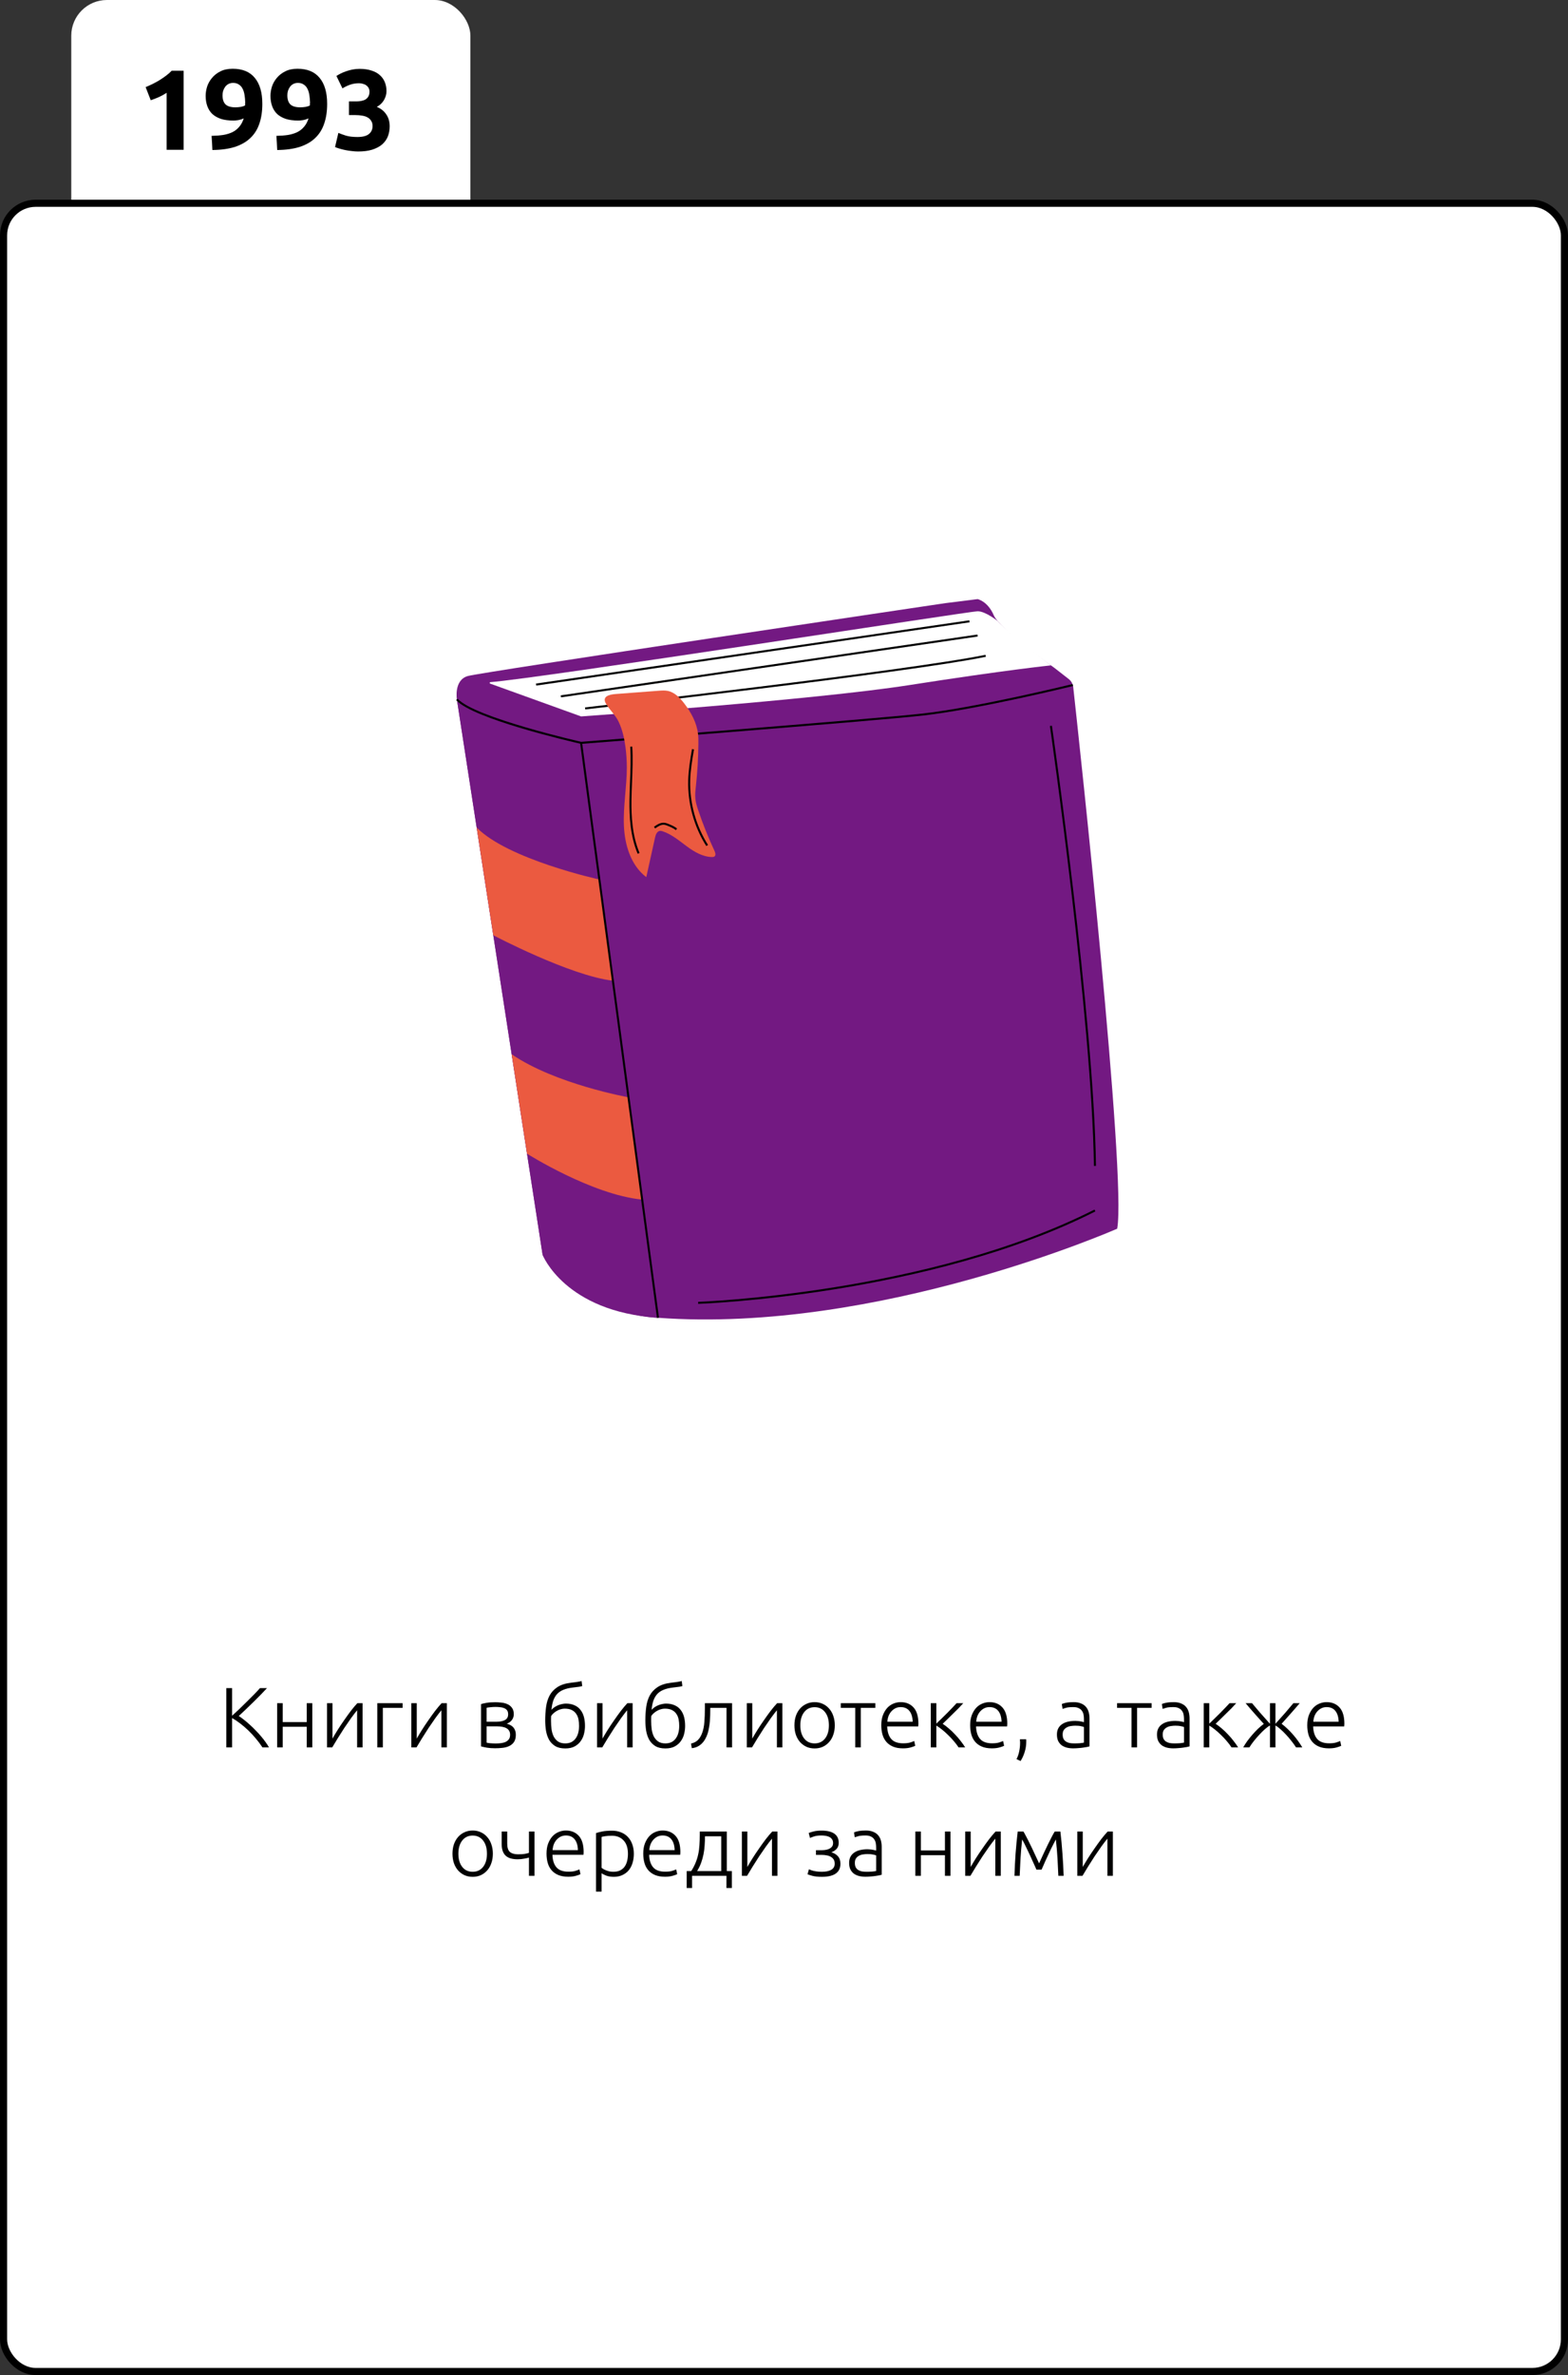 <?xml version="1.0" encoding="UTF-8"?> <svg xmlns="http://www.w3.org/2000/svg" width="220" height="333" viewBox="0 0 220 333" fill="none"><rect x="0" y="0" width="220" height="333" fill="#333333" stroke="none"/> <rect x="10" width="56" height="41" rx="5" fill="white"></rect> <path d="M20.433 12.216C20.742 12.088 21.062 11.944 21.392 11.784C21.734 11.613 22.064 11.432 22.384 11.24C22.704 11.037 23.009 10.829 23.297 10.616C23.595 10.392 23.862 10.157 24.096 9.912H25.761V21H23.377V13.016C23.056 13.229 22.699 13.427 22.305 13.608C21.91 13.779 21.526 13.928 21.152 14.056L20.433 12.216ZM33.03 15.048C33.276 15.048 33.532 15.027 33.798 14.984C34.065 14.931 34.262 14.861 34.39 14.776V14.632C34.39 14.589 34.39 14.547 34.39 14.504C34.401 14.461 34.406 14.424 34.406 14.392C34.396 14.008 34.364 13.651 34.31 13.32C34.257 12.979 34.166 12.685 34.038 12.44C33.91 12.184 33.734 11.987 33.51 11.848C33.297 11.699 33.03 11.624 32.71 11.624C32.454 11.624 32.23 11.677 32.038 11.784C31.846 11.891 31.692 12.029 31.574 12.2C31.457 12.371 31.366 12.557 31.302 12.76C31.249 12.963 31.222 13.16 31.222 13.352C31.222 13.928 31.361 14.355 31.638 14.632C31.926 14.909 32.39 15.048 33.03 15.048ZM34.198 16.6C33.974 16.707 33.724 16.787 33.446 16.84C33.18 16.883 32.95 16.904 32.758 16.904C32.065 16.904 31.473 16.824 30.982 16.664C30.492 16.493 30.086 16.259 29.766 15.96C29.457 15.651 29.228 15.283 29.078 14.856C28.929 14.429 28.854 13.96 28.854 13.448C28.854 13.021 28.924 12.584 29.062 12.136C29.212 11.688 29.441 11.283 29.75 10.92C30.06 10.547 30.449 10.243 30.918 10.008C31.398 9.763 31.974 9.64 32.646 9.64C34.022 9.64 35.057 10.067 35.75 10.92C36.454 11.763 36.806 12.979 36.806 14.568C36.806 15.613 36.668 16.536 36.39 17.336C36.124 18.136 35.702 18.808 35.126 19.352C34.561 19.896 33.836 20.312 32.95 20.6C32.065 20.877 31.014 21.021 29.798 21.032C29.788 20.691 29.772 20.36 29.75 20.04C29.729 19.72 29.708 19.389 29.686 19.048C30.294 19.037 30.844 18.995 31.334 18.92C31.825 18.835 32.257 18.701 32.63 18.52C33.004 18.328 33.318 18.077 33.574 17.768C33.841 17.459 34.049 17.069 34.198 16.6ZM42.124 15.048C42.369 15.048 42.625 15.027 42.892 14.984C43.159 14.931 43.356 14.861 43.484 14.776V14.632C43.484 14.589 43.484 14.547 43.484 14.504C43.495 14.461 43.5 14.424 43.5 14.392C43.489 14.008 43.457 13.651 43.404 13.32C43.351 12.979 43.26 12.685 43.132 12.44C43.004 12.184 42.828 11.987 42.604 11.848C42.391 11.699 42.124 11.624 41.804 11.624C41.548 11.624 41.324 11.677 41.132 11.784C40.94 11.891 40.785 12.029 40.668 12.2C40.551 12.371 40.46 12.557 40.396 12.76C40.343 12.963 40.316 13.16 40.316 13.352C40.316 13.928 40.455 14.355 40.732 14.632C41.02 14.909 41.484 15.048 42.124 15.048ZM43.292 16.6C43.068 16.707 42.817 16.787 42.54 16.84C42.273 16.883 42.044 16.904 41.852 16.904C41.159 16.904 40.567 16.824 40.076 16.664C39.585 16.493 39.18 16.259 38.86 15.96C38.551 15.651 38.321 15.283 38.172 14.856C38.023 14.429 37.948 13.96 37.948 13.448C37.948 13.021 38.017 12.584 38.156 12.136C38.305 11.688 38.535 11.283 38.844 10.92C39.153 10.547 39.543 10.243 40.012 10.008C40.492 9.763 41.068 9.64 41.74 9.64C43.116 9.64 44.151 10.067 44.844 10.92C45.548 11.763 45.9 12.979 45.9 14.568C45.9 15.613 45.761 16.536 45.484 17.336C45.217 18.136 44.796 18.808 44.22 19.352C43.655 19.896 42.929 20.312 42.044 20.6C41.159 20.877 40.108 21.021 38.892 21.032C38.881 20.691 38.865 20.36 38.844 20.04C38.823 19.72 38.801 19.389 38.78 19.048C39.388 19.037 39.937 18.995 40.428 18.92C40.919 18.835 41.351 18.701 41.724 18.52C42.097 18.328 42.412 18.077 42.668 17.768C42.935 17.459 43.143 17.069 43.292 16.6ZM50.242 21.24C49.954 21.24 49.65 21.219 49.33 21.176C49.01 21.144 48.7 21.096 48.402 21.032C48.103 20.968 47.831 20.899 47.586 20.824C47.34 20.749 47.148 20.68 47.01 20.616L47.474 18.632C47.751 18.749 48.103 18.877 48.53 19.016C48.967 19.144 49.506 19.208 50.146 19.208C50.882 19.208 51.42 19.069 51.762 18.792C52.103 18.515 52.274 18.141 52.274 17.672C52.274 17.384 52.21 17.144 52.082 16.952C51.964 16.749 51.799 16.589 51.586 16.472C51.372 16.344 51.116 16.259 50.818 16.216C50.53 16.163 50.22 16.136 49.89 16.136H48.962V14.216H50.018C50.252 14.216 50.476 14.195 50.69 14.152C50.914 14.109 51.111 14.04 51.282 13.944C51.452 13.837 51.586 13.699 51.682 13.528C51.788 13.347 51.842 13.123 51.842 12.856C51.842 12.653 51.799 12.477 51.714 12.328C51.628 12.179 51.516 12.056 51.378 11.96C51.25 11.864 51.095 11.795 50.914 11.752C50.743 11.699 50.567 11.672 50.386 11.672C49.927 11.672 49.5 11.741 49.106 11.88C48.722 12.019 48.37 12.189 48.05 12.392L47.202 10.648C47.372 10.541 47.57 10.429 47.794 10.312C48.028 10.195 48.284 10.088 48.562 9.992C48.839 9.896 49.132 9.816 49.442 9.752C49.762 9.688 50.098 9.656 50.45 9.656C51.1 9.656 51.66 9.736 52.13 9.896C52.61 10.045 53.004 10.264 53.314 10.552C53.623 10.829 53.852 11.16 54.002 11.544C54.151 11.917 54.226 12.328 54.226 12.776C54.226 13.213 54.103 13.64 53.858 14.056C53.612 14.461 53.282 14.771 52.866 14.984C53.442 15.219 53.884 15.571 54.194 16.04C54.514 16.499 54.674 17.053 54.674 17.704C54.674 18.216 54.588 18.691 54.418 19.128C54.247 19.555 53.98 19.928 53.618 20.248C53.255 20.557 52.791 20.803 52.226 20.984C51.671 21.155 51.01 21.24 50.242 21.24Z" fill="black"></path> <rect x="0.5" y="28.5" width="219" height="304" rx="4.5" fill="white" stroke="black"></rect> <path d="M36.826 245C36.554 244.584 36.246 244.172 35.902 243.764C35.566 243.356 35.21 242.972 34.834 242.612C34.458 242.252 34.074 241.924 33.682 241.628C33.298 241.332 32.926 241.084 32.566 240.884V245H31.75V236.684H32.566V240.56C32.87 240.288 33.206 239.976 33.574 239.624C33.95 239.264 34.318 238.904 34.678 238.544C35.046 238.184 35.39 237.84 35.71 237.512C36.03 237.184 36.286 236.908 36.478 236.684H37.462C37.23 236.932 36.95 237.228 36.622 237.572C36.294 237.908 35.946 238.256 35.578 238.616C35.21 238.976 34.842 239.332 34.474 239.684C34.114 240.028 33.79 240.332 33.502 240.596C33.734 240.74 33.982 240.92 34.246 241.136C34.518 241.344 34.79 241.576 35.062 241.832C35.342 242.08 35.614 242.344 35.878 242.624C36.15 242.896 36.402 243.172 36.634 243.452C36.874 243.732 37.086 244.004 37.27 244.268C37.462 244.532 37.618 244.776 37.738 245H36.826ZM43.818 245H43.038V242.108H39.666V245H38.886V238.796H39.666V241.448H43.038V238.796H43.818V245ZM50.106 239.792C49.866 240.08 49.586 240.444 49.266 240.884C48.954 241.324 48.634 241.788 48.306 242.276C47.986 242.764 47.678 243.248 47.382 243.728C47.086 244.208 46.83 244.632 46.614 245H45.882V238.796H46.65V243.764C46.842 243.42 47.078 243.024 47.358 242.576C47.646 242.12 47.95 241.664 48.27 241.208C48.59 240.744 48.91 240.3 49.23 239.876C49.558 239.452 49.862 239.092 50.142 238.796H50.874V245H50.106V239.792ZM56.488 239.456H53.716V245H52.936V238.796H56.488V239.456ZM61.93 239.792C61.69 240.08 61.41 240.444 61.09 240.884C60.778 241.324 60.458 241.788 60.13 242.276C59.81 242.764 59.502 243.248 59.206 243.728C58.91 244.208 58.654 244.632 58.438 245H57.706V238.796H58.474V243.764C58.666 243.42 58.902 243.024 59.182 242.576C59.47 242.12 59.774 241.664 60.094 241.208C60.414 240.744 60.734 240.3 61.054 239.876C61.382 239.452 61.686 239.092 61.966 238.796H62.698V245H61.93V239.792ZM69.495 238.664C69.735 238.664 70.003 238.68 70.299 238.712C70.603 238.736 70.887 238.804 71.151 238.916C71.415 239.02 71.635 239.188 71.811 239.42C71.995 239.644 72.087 239.952 72.087 240.344C72.087 240.648 71.999 240.92 71.823 241.16C71.647 241.392 71.407 241.564 71.103 241.676C71.551 241.796 71.875 241.988 72.075 242.252C72.275 242.516 72.375 242.84 72.375 243.224C72.375 243.64 72.291 243.976 72.123 244.232C71.955 244.48 71.731 244.672 71.451 244.808C71.179 244.936 70.867 245.02 70.515 245.06C70.171 245.1 69.819 245.12 69.459 245.12C69.027 245.12 68.647 245.092 68.319 245.036C67.999 244.98 67.723 244.92 67.491 244.856V238.928C67.691 238.864 67.955 238.804 68.283 238.748C68.611 238.692 69.015 238.664 69.495 238.664ZM68.271 241.4H69.687C70.167 241.4 70.555 241.32 70.851 241.16C71.147 241 71.295 240.732 71.295 240.356C71.295 240.116 71.243 239.928 71.139 239.792C71.035 239.656 70.899 239.556 70.731 239.492C70.563 239.42 70.371 239.376 70.155 239.36C69.939 239.336 69.723 239.324 69.507 239.324C69.243 239.324 68.991 239.34 68.751 239.372C68.511 239.396 68.351 239.42 68.271 239.444V241.4ZM68.271 242.048V244.328C68.311 244.344 68.375 244.36 68.463 244.376C68.559 244.384 68.663 244.396 68.775 244.412C68.895 244.42 69.019 244.428 69.147 244.436C69.283 244.444 69.411 244.448 69.531 244.448C69.803 244.448 70.063 244.432 70.311 244.4C70.559 244.368 70.775 244.308 70.959 244.22C71.143 244.124 71.291 244 71.403 243.848C71.515 243.688 71.571 243.48 71.571 243.224C71.571 243 71.523 242.812 71.427 242.66C71.339 242.508 71.211 242.388 71.043 242.3C70.883 242.212 70.691 242.148 70.467 242.108C70.251 242.068 70.015 242.048 69.759 242.048H68.271ZM77.372 239.732C77.5 239.588 77.648 239.46 77.816 239.348C77.984 239.236 78.16 239.144 78.344 239.072C78.528 239 78.708 238.948 78.884 238.916C79.068 238.876 79.236 238.856 79.388 238.856C79.852 238.856 80.252 238.932 80.588 239.084C80.932 239.228 81.212 239.44 81.428 239.72C81.652 239.992 81.816 240.32 81.92 240.704C82.024 241.088 82.076 241.516 82.076 241.988C82.076 242.34 82.032 242.704 81.944 243.08C81.856 243.456 81.704 243.796 81.488 244.1C81.28 244.404 80.996 244.656 80.636 244.856C80.284 245.048 79.84 245.144 79.304 245.144C78.728 245.144 78.256 245.032 77.888 244.808C77.52 244.576 77.232 244.276 77.024 243.908C76.824 243.532 76.684 243.112 76.604 242.648C76.532 242.176 76.496 241.7 76.496 241.22C76.496 240.564 76.536 239.936 76.616 239.336C76.696 238.736 76.86 238.2 77.108 237.728C77.364 237.256 77.728 236.864 78.2 236.552C78.68 236.232 79.32 236.024 80.12 235.928C80.36 235.904 80.56 235.88 80.72 235.856C80.88 235.832 81.012 235.812 81.116 235.796C81.228 235.78 81.32 235.764 81.392 235.748C81.464 235.724 81.532 235.704 81.596 235.688L81.692 236.396C81.612 236.428 81.476 236.46 81.284 236.492C81.092 236.524 80.772 236.564 80.324 236.612C79.844 236.668 79.428 236.768 79.076 236.912C78.724 237.048 78.428 237.24 78.188 237.488C77.956 237.736 77.772 238.044 77.636 238.412C77.508 238.78 77.42 239.22 77.372 239.732ZM77.324 240.608C77.316 240.672 77.312 240.776 77.312 240.92C77.312 241.064 77.312 241.196 77.312 241.316C77.312 241.7 77.336 242.08 77.384 242.456C77.44 242.832 77.54 243.168 77.684 243.464C77.836 243.752 78.04 243.988 78.296 244.172C78.56 244.348 78.896 244.436 79.304 244.436C79.656 244.436 79.952 244.372 80.192 244.244C80.44 244.108 80.64 243.928 80.792 243.704C80.952 243.472 81.068 243.208 81.14 242.912C81.212 242.616 81.248 242.304 81.248 241.976C81.248 241.664 81.22 241.364 81.164 241.076C81.108 240.78 81.004 240.524 80.852 240.308C80.708 240.084 80.504 239.904 80.24 239.768C79.976 239.632 79.636 239.564 79.22 239.564C79.028 239.564 78.832 239.596 78.632 239.66C78.44 239.716 78.26 239.796 78.092 239.9C77.924 239.996 77.772 240.108 77.636 240.236C77.5 240.356 77.396 240.48 77.324 240.608ZM87.992 239.792C87.752 240.08 87.472 240.444 87.152 240.884C86.84 241.324 86.52 241.788 86.192 242.276C85.872 242.764 85.564 243.248 85.268 243.728C84.972 244.208 84.716 244.632 84.5 245H83.768V238.796H84.536V243.764C84.728 243.42 84.964 243.024 85.244 242.576C85.532 242.12 85.836 241.664 86.156 241.208C86.476 240.744 86.796 240.3 87.116 239.876C87.444 239.452 87.748 239.092 88.028 238.796H88.76V245H87.992V239.792ZM91.423 239.732C91.551 239.588 91.699 239.46 91.867 239.348C92.035 239.236 92.211 239.144 92.395 239.072C92.579 239 92.759 238.948 92.935 238.916C93.119 238.876 93.287 238.856 93.439 238.856C93.903 238.856 94.303 238.932 94.639 239.084C94.983 239.228 95.263 239.44 95.479 239.72C95.703 239.992 95.867 240.32 95.971 240.704C96.075 241.088 96.127 241.516 96.127 241.988C96.127 242.34 96.083 242.704 95.995 243.08C95.907 243.456 95.755 243.796 95.539 244.1C95.331 244.404 95.047 244.656 94.687 244.856C94.335 245.048 93.891 245.144 93.355 245.144C92.779 245.144 92.307 245.032 91.939 244.808C91.571 244.576 91.283 244.276 91.075 243.908C90.875 243.532 90.735 243.112 90.655 242.648C90.583 242.176 90.547 241.7 90.547 241.22C90.547 240.564 90.587 239.936 90.667 239.336C90.747 238.736 90.911 238.2 91.159 237.728C91.415 237.256 91.779 236.864 92.251 236.552C92.731 236.232 93.371 236.024 94.171 235.928C94.411 235.904 94.611 235.88 94.771 235.856C94.931 235.832 95.063 235.812 95.167 235.796C95.279 235.78 95.371 235.764 95.443 235.748C95.515 235.724 95.583 235.704 95.647 235.688L95.743 236.396C95.663 236.428 95.527 236.46 95.335 236.492C95.143 236.524 94.823 236.564 94.375 236.612C93.895 236.668 93.479 236.768 93.127 236.912C92.775 237.048 92.479 237.24 92.239 237.488C92.007 237.736 91.823 238.044 91.687 238.412C91.559 238.78 91.471 239.22 91.423 239.732ZM91.375 240.608C91.367 240.672 91.363 240.776 91.363 240.92C91.363 241.064 91.363 241.196 91.363 241.316C91.363 241.7 91.387 242.08 91.435 242.456C91.491 242.832 91.591 243.168 91.735 243.464C91.887 243.752 92.091 243.988 92.347 244.172C92.611 244.348 92.947 244.436 93.355 244.436C93.707 244.436 94.003 244.372 94.243 244.244C94.491 244.108 94.691 243.928 94.843 243.704C95.003 243.472 95.119 243.208 95.191 242.912C95.263 242.616 95.299 242.304 95.299 241.976C95.299 241.664 95.271 241.364 95.215 241.076C95.159 240.78 95.055 240.524 94.903 240.308C94.759 240.084 94.555 239.904 94.291 239.768C94.027 239.632 93.687 239.564 93.271 239.564C93.079 239.564 92.883 239.596 92.683 239.66C92.491 239.716 92.311 239.796 92.143 239.9C91.975 239.996 91.823 240.108 91.687 240.236C91.551 240.356 91.447 240.48 91.375 240.608ZM99.655 239.456V239.708C99.655 239.948 99.651 240.212 99.643 240.5C99.635 240.78 99.619 241.068 99.595 241.364C99.571 241.66 99.531 241.956 99.475 242.252C99.427 242.54 99.363 242.812 99.283 243.068C99.195 243.332 99.083 243.584 98.947 243.824C98.819 244.056 98.663 244.264 98.479 244.448C98.303 244.624 98.095 244.772 97.855 244.892C97.623 245.004 97.359 245.076 97.063 245.108L96.955 244.46C97.355 244.372 97.675 244.208 97.915 243.968C98.163 243.728 98.367 243.388 98.527 242.948C98.687 242.508 98.787 242.004 98.827 241.436C98.875 240.86 98.899 240.232 98.899 239.552V238.796H102.715V245H101.935V239.456H99.655ZM109.004 239.792C108.764 240.08 108.484 240.444 108.164 240.884C107.852 241.324 107.532 241.788 107.204 242.276C106.884 242.764 106.576 243.248 106.28 243.728C105.984 244.208 105.728 244.632 105.512 245H104.78V238.796H105.548V243.764C105.74 243.42 105.976 243.024 106.256 242.576C106.544 242.12 106.848 241.664 107.168 241.208C107.488 240.744 107.808 240.3 108.128 239.876C108.456 239.452 108.76 239.092 109.04 238.796H109.772V245H109.004V239.792ZM117.127 241.904C117.127 242.392 117.055 242.836 116.911 243.236C116.775 243.636 116.579 243.976 116.323 244.256C116.075 244.536 115.779 244.756 115.435 244.916C115.091 245.068 114.711 245.144 114.295 245.144C113.879 245.144 113.499 245.068 113.155 244.916C112.811 244.756 112.511 244.536 112.255 244.256C112.007 243.976 111.811 243.636 111.667 243.236C111.531 242.836 111.463 242.392 111.463 241.904C111.463 241.416 111.531 240.972 111.667 240.572C111.811 240.172 112.007 239.832 112.255 239.552C112.511 239.264 112.811 239.044 113.155 238.892C113.499 238.732 113.879 238.652 114.295 238.652C114.711 238.652 115.091 238.732 115.435 238.892C115.779 239.044 116.075 239.264 116.323 239.552C116.579 239.832 116.775 240.172 116.911 240.572C117.055 240.972 117.127 241.416 117.127 241.904ZM116.299 241.904C116.299 241.128 116.119 240.512 115.759 240.056C115.399 239.592 114.911 239.36 114.295 239.36C113.679 239.36 113.191 239.592 112.831 240.056C112.471 240.512 112.291 241.128 112.291 241.904C112.291 242.68 112.471 243.296 112.831 243.752C113.191 244.208 113.679 244.436 114.295 244.436C114.911 244.436 115.399 244.208 115.759 243.752C116.119 243.296 116.299 242.68 116.299 241.904ZM122.815 238.796V239.456H120.775V245H119.995V239.456H117.967V238.796H122.815ZM123.65 241.892C123.65 241.348 123.726 240.876 123.878 240.476C124.038 240.068 124.242 239.728 124.49 239.456C124.746 239.184 125.034 238.984 125.354 238.856C125.682 238.72 126.018 238.652 126.362 238.652C127.122 238.652 127.726 238.9 128.174 239.396C128.63 239.892 128.858 240.656 128.858 241.688C128.858 241.752 128.854 241.816 128.846 241.88C128.846 241.944 128.842 242.004 128.834 242.06H124.478C124.502 242.82 124.69 243.404 125.042 243.812C125.394 244.22 125.954 244.424 126.722 244.424C127.146 244.424 127.482 244.384 127.73 244.304C127.978 244.224 128.158 244.156 128.27 244.1L128.414 244.772C128.302 244.836 128.09 244.912 127.778 245C127.474 245.088 127.114 245.132 126.698 245.132C126.154 245.132 125.69 245.052 125.306 244.892C124.922 244.732 124.606 244.508 124.358 244.22C124.11 243.932 123.93 243.592 123.818 243.2C123.706 242.8 123.65 242.364 123.65 241.892ZM128.054 241.4C128.038 240.752 127.886 240.248 127.598 239.888C127.31 239.528 126.902 239.348 126.374 239.348C126.094 239.348 125.842 239.404 125.618 239.516C125.402 239.628 125.21 239.78 125.042 239.972C124.882 240.156 124.754 240.372 124.658 240.62C124.57 240.868 124.518 241.128 124.502 241.4H128.054ZM130.596 245V238.796H131.376V241.664C131.6 241.448 131.848 241.208 132.12 240.944C132.4 240.672 132.672 240.404 132.936 240.14C133.2 239.868 133.444 239.616 133.668 239.384C133.9 239.144 134.084 238.948 134.22 238.796H135.156C134.972 239.004 134.752 239.24 134.496 239.504C134.24 239.76 133.976 240.02 133.704 240.284C133.44 240.548 133.18 240.804 132.924 241.052C132.676 241.3 132.456 241.512 132.264 241.688C132.536 241.864 132.824 242.084 133.128 242.348C133.432 242.604 133.724 242.884 134.004 243.188C134.292 243.484 134.556 243.792 134.796 244.112C135.044 244.424 135.252 244.72 135.42 245H134.496C134.304 244.704 134.076 244.404 133.812 244.1C133.556 243.796 133.284 243.508 132.996 243.236C132.716 242.956 132.432 242.704 132.144 242.48C131.864 242.256 131.608 242.076 131.376 241.94V245H130.596ZM136.119 241.892C136.119 241.348 136.195 240.876 136.347 240.476C136.507 240.068 136.711 239.728 136.959 239.456C137.215 239.184 137.503 238.984 137.823 238.856C138.151 238.72 138.487 238.652 138.831 238.652C139.591 238.652 140.195 238.9 140.643 239.396C141.099 239.892 141.327 240.656 141.327 241.688C141.327 241.752 141.323 241.816 141.315 241.88C141.315 241.944 141.311 242.004 141.303 242.06H136.947C136.971 242.82 137.159 243.404 137.511 243.812C137.863 244.22 138.423 244.424 139.191 244.424C139.615 244.424 139.951 244.384 140.199 244.304C140.447 244.224 140.627 244.156 140.739 244.1L140.883 244.772C140.771 244.836 140.559 244.912 140.247 245C139.943 245.088 139.583 245.132 139.167 245.132C138.623 245.132 138.159 245.052 137.775 244.892C137.391 244.732 137.075 244.508 136.827 244.22C136.579 243.932 136.399 243.592 136.287 243.2C136.175 242.8 136.119 242.364 136.119 241.892ZM140.523 241.4C140.507 240.752 140.355 240.248 140.067 239.888C139.779 239.528 139.371 239.348 138.843 239.348C138.563 239.348 138.311 239.404 138.087 239.516C137.871 239.628 137.679 239.78 137.511 239.972C137.351 240.156 137.223 240.372 137.127 240.62C137.039 240.868 136.987 241.128 136.971 241.4H140.523ZM143.977 243.86C143.985 243.932 143.989 243.996 143.989 244.052C143.989 244.108 143.989 244.156 143.989 244.196C143.989 244.692 143.917 245.168 143.773 245.624C143.637 246.08 143.445 246.508 143.197 246.908L142.621 246.644C142.805 246.292 142.933 245.92 143.005 245.528C143.085 245.144 143.125 244.744 143.125 244.328C143.125 244.232 143.121 244.152 143.113 244.088C143.113 244.024 143.109 243.948 143.101 243.86H143.977ZM150.705 244.436C151.009 244.436 151.273 244.428 151.497 244.412C151.729 244.388 151.925 244.36 152.085 244.328V242.144C151.997 242.104 151.857 242.064 151.665 242.024C151.473 241.976 151.209 241.952 150.873 241.952C150.681 241.952 150.481 241.968 150.273 242C150.065 242.024 149.873 242.084 149.697 242.18C149.521 242.268 149.377 242.392 149.265 242.552C149.153 242.712 149.097 242.924 149.097 243.188C149.097 243.42 149.133 243.616 149.205 243.776C149.285 243.936 149.393 244.064 149.529 244.16C149.673 244.256 149.841 244.328 150.033 244.376C150.233 244.416 150.457 244.436 150.705 244.436ZM150.633 238.652C151.041 238.652 151.385 238.712 151.665 238.832C151.953 238.944 152.185 239.104 152.361 239.312C152.537 239.512 152.665 239.752 152.745 240.032C152.825 240.312 152.865 240.616 152.865 240.944V244.856C152.785 244.88 152.669 244.908 152.517 244.94C152.365 244.964 152.189 244.992 151.989 245.024C151.789 245.056 151.565 245.08 151.317 245.096C151.077 245.12 150.829 245.132 150.573 245.132C150.245 245.132 149.941 245.096 149.661 245.024C149.389 244.952 149.149 244.84 148.941 244.688C148.741 244.528 148.581 244.328 148.461 244.088C148.349 243.84 148.293 243.54 148.293 243.188C148.293 242.852 148.357 242.564 148.485 242.324C148.613 242.084 148.793 241.888 149.025 241.736C149.257 241.576 149.533 241.46 149.853 241.388C150.173 241.316 150.521 241.28 150.897 241.28C151.009 241.28 151.125 241.288 151.245 241.304C151.373 241.312 151.493 241.328 151.605 241.352C151.725 241.368 151.825 241.388 151.905 241.412C151.993 241.428 152.053 241.444 152.085 241.46V241.076C152.085 240.86 152.069 240.652 152.037 240.452C152.005 240.244 151.933 240.06 151.821 239.9C151.717 239.732 151.565 239.6 151.365 239.504C151.173 239.4 150.917 239.348 150.597 239.348C150.141 239.348 149.801 239.38 149.577 239.444C149.353 239.508 149.189 239.56 149.085 239.6L148.977 238.916C149.113 238.852 149.321 238.792 149.601 238.736C149.889 238.68 150.233 238.652 150.633 238.652ZM161.581 238.796V239.456H159.541V245H158.761V239.456H156.733V238.796H161.581ZM164.744 244.436C165.048 244.436 165.312 244.428 165.536 244.412C165.768 244.388 165.964 244.36 166.124 244.328V242.144C166.036 242.104 165.896 242.064 165.704 242.024C165.512 241.976 165.248 241.952 164.912 241.952C164.72 241.952 164.52 241.968 164.312 242C164.104 242.024 163.912 242.084 163.736 242.18C163.56 242.268 163.416 242.392 163.304 242.552C163.192 242.712 163.136 242.924 163.136 243.188C163.136 243.42 163.172 243.616 163.244 243.776C163.324 243.936 163.432 244.064 163.568 244.16C163.712 244.256 163.88 244.328 164.072 244.376C164.272 244.416 164.496 244.436 164.744 244.436ZM164.672 238.652C165.08 238.652 165.424 238.712 165.704 238.832C165.992 238.944 166.224 239.104 166.4 239.312C166.576 239.512 166.704 239.752 166.784 240.032C166.864 240.312 166.904 240.616 166.904 240.944V244.856C166.824 244.88 166.708 244.908 166.556 244.94C166.404 244.964 166.228 244.992 166.028 245.024C165.828 245.056 165.604 245.08 165.356 245.096C165.116 245.12 164.868 245.132 164.612 245.132C164.284 245.132 163.98 245.096 163.7 245.024C163.428 244.952 163.188 244.84 162.98 244.688C162.78 244.528 162.62 244.328 162.5 244.088C162.388 243.84 162.332 243.54 162.332 243.188C162.332 242.852 162.396 242.564 162.524 242.324C162.652 242.084 162.832 241.888 163.064 241.736C163.296 241.576 163.572 241.46 163.892 241.388C164.212 241.316 164.56 241.28 164.936 241.28C165.048 241.28 165.164 241.288 165.284 241.304C165.412 241.312 165.532 241.328 165.644 241.352C165.764 241.368 165.864 241.388 165.944 241.412C166.032 241.428 166.092 241.444 166.124 241.46V241.076C166.124 240.86 166.108 240.652 166.076 240.452C166.044 240.244 165.972 240.06 165.86 239.9C165.756 239.732 165.604 239.6 165.404 239.504C165.212 239.4 164.956 239.348 164.636 239.348C164.18 239.348 163.84 239.38 163.616 239.444C163.392 239.508 163.228 239.56 163.124 239.6L163.016 238.916C163.152 238.852 163.36 238.792 163.64 238.736C163.928 238.68 164.272 238.652 164.672 238.652ZM168.893 245V238.796H169.673V241.664C169.897 241.448 170.145 241.208 170.417 240.944C170.697 240.672 170.969 240.404 171.233 240.14C171.497 239.868 171.741 239.616 171.965 239.384C172.197 239.144 172.381 238.948 172.517 238.796H173.453C173.269 239.004 173.049 239.24 172.793 239.504C172.537 239.76 172.273 240.02 172.001 240.284C171.737 240.548 171.477 240.804 171.221 241.052C170.973 241.3 170.753 241.512 170.561 241.688C170.833 241.864 171.121 242.084 171.425 242.348C171.729 242.604 172.021 242.884 172.301 243.188C172.589 243.484 172.853 243.792 173.093 244.112C173.341 244.424 173.549 244.72 173.717 245H172.793C172.601 244.704 172.373 244.404 172.109 244.1C171.853 243.796 171.581 243.508 171.293 243.236C171.013 242.956 170.729 242.704 170.441 242.48C170.161 242.256 169.905 242.076 169.673 241.94V245H168.893ZM182.361 238.796C182.185 239.004 181.985 239.236 181.761 239.492C181.545 239.748 181.321 240.004 181.089 240.26C180.865 240.516 180.641 240.768 180.417 241.016C180.201 241.264 180.001 241.488 179.817 241.688C180.089 241.888 180.365 242.124 180.645 242.396C180.925 242.66 181.193 242.94 181.449 243.236C181.705 243.532 181.941 243.832 182.157 244.136C182.373 244.44 182.561 244.728 182.721 245H181.845C181.661 244.712 181.445 244.412 181.197 244.1C180.949 243.78 180.693 243.48 180.429 243.2C180.165 242.912 179.901 242.656 179.637 242.432C179.381 242.2 179.153 242.032 178.953 241.928V245H178.185V241.928C177.985 242.032 177.753 242.2 177.489 242.432C177.233 242.656 176.973 242.912 176.709 243.2C176.445 243.48 176.185 243.78 175.929 244.1C175.681 244.412 175.469 244.712 175.293 245H174.429C174.581 244.728 174.765 244.44 174.981 244.136C175.205 243.832 175.445 243.532 175.701 243.236C175.957 242.94 176.221 242.66 176.493 242.396C176.773 242.132 177.049 241.9 177.321 241.7C177.137 241.5 176.933 241.276 176.709 241.028C176.493 240.78 176.269 240.528 176.037 240.272C175.813 240.008 175.589 239.752 175.365 239.504C175.141 239.248 174.941 239.012 174.765 238.796H175.665C175.993 239.196 176.369 239.64 176.793 240.128C177.217 240.616 177.681 241.136 178.185 241.688V238.796H178.953V241.688C179.457 241.136 179.921 240.616 180.345 240.128C180.769 239.64 181.145 239.196 181.473 238.796H182.361ZM183.416 241.892C183.416 241.348 183.492 240.876 183.644 240.476C183.804 240.068 184.008 239.728 184.256 239.456C184.512 239.184 184.8 238.984 185.12 238.856C185.448 238.72 185.784 238.652 186.128 238.652C186.888 238.652 187.492 238.9 187.94 239.396C188.396 239.892 188.624 240.656 188.624 241.688C188.624 241.752 188.62 241.816 188.612 241.88C188.612 241.944 188.608 242.004 188.6 242.06H184.244C184.268 242.82 184.456 243.404 184.808 243.812C185.16 244.22 185.72 244.424 186.488 244.424C186.912 244.424 187.248 244.384 187.496 244.304C187.744 244.224 187.924 244.156 188.036 244.1L188.18 244.772C188.068 244.836 187.856 244.912 187.544 245C187.24 245.088 186.88 245.132 186.464 245.132C185.92 245.132 185.456 245.052 185.072 244.892C184.688 244.732 184.372 244.508 184.124 244.22C183.876 243.932 183.696 243.592 183.584 243.2C183.472 242.8 183.416 242.364 183.416 241.892ZM187.82 241.4C187.804 240.752 187.652 240.248 187.364 239.888C187.076 239.528 186.668 239.348 186.14 239.348C185.86 239.348 185.608 239.404 185.384 239.516C185.168 239.628 184.976 239.78 184.808 239.972C184.648 240.156 184.52 240.372 184.424 240.62C184.336 240.868 184.284 241.128 184.268 241.4H187.82ZM69.15 259.904C69.15 260.392 69.078 260.836 68.934 261.236C68.798 261.636 68.602 261.976 68.346 262.256C68.098 262.536 67.802 262.756 67.458 262.916C67.114 263.068 66.734 263.144 66.318 263.144C65.902 263.144 65.522 263.068 65.178 262.916C64.834 262.756 64.534 262.536 64.278 262.256C64.03 261.976 63.834 261.636 63.69 261.236C63.554 260.836 63.486 260.392 63.486 259.904C63.486 259.416 63.554 258.972 63.69 258.572C63.834 258.172 64.03 257.832 64.278 257.552C64.534 257.264 64.834 257.044 65.178 256.892C65.522 256.732 65.902 256.652 66.318 256.652C66.734 256.652 67.114 256.732 67.458 256.892C67.802 257.044 68.098 257.264 68.346 257.552C68.602 257.832 68.798 258.172 68.934 258.572C69.078 258.972 69.15 259.416 69.15 259.904ZM68.322 259.904C68.322 259.128 68.142 258.512 67.782 258.056C67.422 257.592 66.934 257.36 66.318 257.36C65.702 257.36 65.214 257.592 64.854 258.056C64.494 258.512 64.314 259.128 64.314 259.904C64.314 260.68 64.494 261.296 64.854 261.752C65.214 262.208 65.702 262.436 66.318 262.436C66.934 262.436 67.422 262.208 67.782 261.752C68.142 261.296 68.322 260.68 68.322 259.904ZM70.386 256.796H71.166V258.476C71.166 259.052 71.294 259.448 71.55 259.664C71.814 259.88 72.191 259.988 72.678 259.988C73.087 259.988 73.403 259.968 73.626 259.928C73.859 259.888 74.055 259.84 74.215 259.784V256.796H74.995V263H74.215V260.444C74.159 260.46 74.075 260.484 73.963 260.516C73.859 260.54 73.734 260.564 73.591 260.588C73.447 260.612 73.29 260.636 73.123 260.66C72.963 260.676 72.799 260.684 72.63 260.684C72.287 260.684 71.975 260.648 71.695 260.576C71.422 260.504 71.186 260.384 70.987 260.216C70.794 260.048 70.647 259.828 70.543 259.556C70.439 259.276 70.386 258.932 70.386 258.524V256.796ZM76.681 259.892C76.681 259.348 76.757 258.876 76.909 258.476C77.07 258.068 77.273 257.728 77.522 257.456C77.778 257.184 78.066 256.984 78.385 256.856C78.713 256.72 79.049 256.652 79.394 256.652C80.153 256.652 80.757 256.9 81.206 257.396C81.662 257.892 81.889 258.656 81.889 259.688C81.889 259.752 81.885 259.816 81.877 259.88C81.877 259.944 81.874 260.004 81.865 260.06H77.51C77.534 260.82 77.722 261.404 78.073 261.812C78.425 262.22 78.986 262.424 79.754 262.424C80.177 262.424 80.513 262.384 80.761 262.304C81.01 262.224 81.189 262.156 81.302 262.1L81.445 262.772C81.334 262.836 81.121 262.912 80.809 263C80.505 263.088 80.145 263.132 79.73 263.132C79.186 263.132 78.722 263.052 78.338 262.892C77.954 262.732 77.638 262.508 77.389 262.22C77.141 261.932 76.962 261.592 76.85 261.2C76.737 260.8 76.681 260.364 76.681 259.892ZM81.085 259.4C81.07 258.752 80.918 258.248 80.629 257.888C80.341 257.528 79.933 257.348 79.406 257.348C79.126 257.348 78.874 257.404 78.65 257.516C78.433 257.628 78.242 257.78 78.073 257.972C77.913 258.156 77.785 258.372 77.689 258.62C77.602 258.868 77.549 259.128 77.534 259.4H81.085ZM84.408 261.884C84.48 261.94 84.568 262 84.672 262.064C84.784 262.128 84.912 262.188 85.056 262.244C85.2 262.3 85.356 262.348 85.524 262.388C85.692 262.42 85.868 262.436 86.052 262.436C86.436 262.436 86.756 262.372 87.012 262.244C87.276 262.108 87.488 261.928 87.648 261.704C87.808 261.472 87.924 261.204 87.996 260.9C88.068 260.588 88.104 260.26 88.104 259.916C88.104 259.1 87.9 258.476 87.492 258.044C87.084 257.604 86.544 257.384 85.872 257.384C85.488 257.384 85.176 257.404 84.936 257.444C84.704 257.476 84.528 257.512 84.408 257.552V261.884ZM84.408 265.22H83.628V257.012C83.86 256.932 84.156 256.856 84.516 256.784C84.876 256.712 85.332 256.676 85.884 256.676C86.34 256.676 86.752 256.752 87.12 256.904C87.496 257.048 87.816 257.26 88.08 257.54C88.352 257.82 88.56 258.16 88.704 258.56C88.856 258.96 88.932 259.412 88.932 259.916C88.932 260.388 88.868 260.824 88.74 261.224C88.62 261.616 88.44 261.956 88.2 262.244C87.96 262.524 87.664 262.744 87.312 262.904C86.968 263.064 86.572 263.144 86.124 263.144C85.716 263.144 85.36 263.088 85.056 262.976C84.76 262.856 84.544 262.744 84.408 262.64V265.22ZM90.252 259.892C90.252 259.348 90.328 258.876 90.48 258.476C90.64 258.068 90.844 257.728 91.092 257.456C91.348 257.184 91.636 256.984 91.956 256.856C92.284 256.72 92.62 256.652 92.964 256.652C93.724 256.652 94.328 256.9 94.776 257.396C95.232 257.892 95.46 258.656 95.46 259.688C95.46 259.752 95.456 259.816 95.448 259.88C95.448 259.944 95.444 260.004 95.436 260.06H91.08C91.104 260.82 91.292 261.404 91.644 261.812C91.996 262.22 92.556 262.424 93.324 262.424C93.748 262.424 94.084 262.384 94.332 262.304C94.58 262.224 94.76 262.156 94.872 262.1L95.016 262.772C94.904 262.836 94.692 262.912 94.38 263C94.076 263.088 93.716 263.132 93.3 263.132C92.756 263.132 92.292 263.052 91.908 262.892C91.524 262.732 91.208 262.508 90.96 262.22C90.712 261.932 90.532 261.592 90.42 261.2C90.308 260.8 90.252 260.364 90.252 259.892ZM94.656 259.4C94.64 258.752 94.488 258.248 94.2 257.888C93.912 257.528 93.504 257.348 92.976 257.348C92.696 257.348 92.444 257.404 92.22 257.516C92.004 257.628 91.812 257.78 91.644 257.972C91.484 258.156 91.356 258.372 91.26 258.62C91.172 258.868 91.12 259.128 91.104 259.4H94.656ZM101.974 262.34H102.682V264.716H101.926V263H97.102V264.716H96.346V262.34H96.982C97.246 261.924 97.454 261.524 97.606 261.14C97.766 260.756 97.886 260.364 97.966 259.964C98.054 259.564 98.11 259.144 98.134 258.704C98.166 258.256 98.182 257.768 98.182 257.24V256.796H101.974V262.34ZM98.914 257.456C98.914 257.888 98.898 258.312 98.866 258.728C98.842 259.144 98.79 259.556 98.71 259.964C98.63 260.372 98.518 260.776 98.374 261.176C98.23 261.568 98.042 261.956 97.81 262.34H101.194V257.456H98.914ZM108.313 257.792C108.073 258.08 107.793 258.444 107.473 258.884C107.161 259.324 106.841 259.788 106.513 260.276C106.193 260.764 105.885 261.248 105.589 261.728C105.293 262.208 105.037 262.632 104.821 263H104.089V256.796H104.857V261.764C105.049 261.42 105.285 261.024 105.565 260.576C105.853 260.12 106.157 259.664 106.477 259.208C106.797 258.744 107.117 258.3 107.437 257.876C107.765 257.452 108.069 257.092 108.349 256.796H109.081V263H108.313V257.792ZM115.314 262.436C115.874 262.436 116.314 262.344 116.634 262.16C116.954 261.968 117.114 261.684 117.114 261.308C117.114 261.036 117.054 260.82 116.934 260.66C116.814 260.5 116.662 260.376 116.478 260.288C116.302 260.2 116.11 260.144 115.902 260.12C115.702 260.088 115.518 260.072 115.35 260.072H114.486V259.412H115.29C115.434 259.412 115.598 259.4 115.782 259.376C115.974 259.352 116.15 259.304 116.31 259.232C116.47 259.16 116.606 259.06 116.718 258.932C116.83 258.796 116.886 258.62 116.886 258.404C116.886 258.196 116.838 258.024 116.742 257.888C116.654 257.752 116.534 257.644 116.382 257.564C116.23 257.484 116.054 257.428 115.854 257.396C115.662 257.364 115.466 257.348 115.266 257.348C114.81 257.348 114.45 257.396 114.186 257.492C113.922 257.58 113.742 257.648 113.646 257.696L113.466 257C113.578 256.944 113.79 256.876 114.102 256.796C114.414 256.708 114.802 256.664 115.266 256.664C116.058 256.664 116.658 256.808 117.066 257.096C117.474 257.384 117.678 257.812 117.678 258.38C117.678 258.732 117.574 259.02 117.366 259.244C117.158 259.46 116.914 259.612 116.634 259.7C117.026 259.812 117.338 260 117.57 260.264C117.802 260.528 117.918 260.876 117.918 261.308C117.918 261.924 117.698 262.384 117.258 262.688C116.818 262.992 116.174 263.144 115.326 263.144C114.758 263.144 114.302 263.096 113.958 263C113.614 262.904 113.394 262.832 113.298 262.784L113.502 262.076C113.526 262.092 113.578 262.12 113.658 262.16C113.746 262.192 113.866 262.232 114.018 262.28C114.17 262.32 114.354 262.356 114.57 262.388C114.786 262.42 115.034 262.436 115.314 262.436ZM121.549 262.436C121.853 262.436 122.117 262.428 122.341 262.412C122.573 262.388 122.769 262.36 122.929 262.328V260.144C122.841 260.104 122.701 260.064 122.509 260.024C122.317 259.976 122.053 259.952 121.717 259.952C121.525 259.952 121.325 259.968 121.117 260C120.909 260.024 120.717 260.084 120.541 260.18C120.365 260.268 120.221 260.392 120.109 260.552C119.997 260.712 119.941 260.924 119.941 261.188C119.941 261.42 119.977 261.616 120.049 261.776C120.129 261.936 120.237 262.064 120.373 262.16C120.517 262.256 120.685 262.328 120.877 262.376C121.077 262.416 121.301 262.436 121.549 262.436ZM121.477 256.652C121.885 256.652 122.229 256.712 122.509 256.832C122.797 256.944 123.029 257.104 123.205 257.312C123.381 257.512 123.509 257.752 123.589 258.032C123.669 258.312 123.709 258.616 123.709 258.944V262.856C123.629 262.88 123.513 262.908 123.361 262.94C123.209 262.964 123.033 262.992 122.833 263.024C122.633 263.056 122.409 263.08 122.161 263.096C121.921 263.12 121.673 263.132 121.417 263.132C121.089 263.132 120.785 263.096 120.505 263.024C120.233 262.952 119.993 262.84 119.785 262.688C119.585 262.528 119.425 262.328 119.305 262.088C119.193 261.84 119.137 261.54 119.137 261.188C119.137 260.852 119.201 260.564 119.329 260.324C119.457 260.084 119.637 259.888 119.869 259.736C120.101 259.576 120.377 259.46 120.697 259.388C121.017 259.316 121.365 259.28 121.741 259.28C121.853 259.28 121.969 259.288 122.089 259.304C122.217 259.312 122.337 259.328 122.449 259.352C122.569 259.368 122.669 259.388 122.749 259.412C122.837 259.428 122.897 259.444 122.929 259.46V259.076C122.929 258.86 122.913 258.652 122.881 258.452C122.849 258.244 122.777 258.06 122.665 257.9C122.561 257.732 122.409 257.6 122.209 257.504C122.017 257.4 121.761 257.348 121.441 257.348C120.985 257.348 120.645 257.38 120.421 257.444C120.197 257.508 120.033 257.56 119.929 257.6L119.821 256.916C119.957 256.852 120.165 256.792 120.445 256.736C120.733 256.68 121.077 256.652 121.477 256.652ZM133.36 263H132.58V260.108H129.208V263H128.428V256.796H129.208V259.448H132.58V256.796H133.36V263ZM139.649 257.792C139.409 258.08 139.129 258.444 138.809 258.884C138.497 259.324 138.177 259.788 137.849 260.276C137.529 260.764 137.221 261.248 136.925 261.728C136.629 262.208 136.373 262.632 136.157 263H135.425V256.796H136.193V261.764C136.385 261.42 136.621 261.024 136.901 260.576C137.189 260.12 137.493 259.664 137.813 259.208C138.133 258.744 138.453 258.3 138.773 257.876C139.101 257.452 139.405 257.092 139.685 256.796H140.417V263H139.649V257.792ZM145.419 262.136C145.371 262.016 145.299 261.852 145.203 261.644C145.107 261.428 144.999 261.192 144.879 260.936C144.767 260.672 144.643 260.396 144.507 260.108C144.371 259.812 144.235 259.528 144.099 259.256C143.971 258.984 143.847 258.728 143.727 258.488C143.607 258.248 143.503 258.052 143.415 257.9C143.311 258.82 143.235 259.696 143.187 260.528C143.139 261.352 143.099 262.176 143.067 263H142.335C142.367 261.968 142.419 260.928 142.491 259.88C142.571 258.832 142.671 257.804 142.791 256.796H143.595C143.699 256.964 143.831 257.204 143.991 257.516C144.159 257.828 144.339 258.184 144.531 258.584C144.731 258.976 144.935 259.404 145.143 259.868C145.359 260.324 145.575 260.788 145.791 261.26C146.007 260.788 146.219 260.324 146.427 259.868C146.643 259.404 146.847 258.976 147.039 258.584C147.239 258.184 147.419 257.828 147.579 257.516C147.739 257.204 147.875 256.964 147.987 256.796H148.779C148.899 257.804 148.995 258.832 149.067 259.88C149.147 260.928 149.203 261.968 149.235 263H148.491C148.459 262.176 148.419 261.352 148.371 260.528C148.323 259.696 148.247 258.82 148.143 257.9C148.055 258.06 147.951 258.26 147.831 258.5C147.711 258.732 147.583 258.984 147.447 259.256C147.319 259.528 147.187 259.812 147.051 260.108C146.915 260.396 146.787 260.672 146.667 260.936C146.555 261.192 146.451 261.428 146.355 261.644C146.259 261.852 146.187 262.016 146.139 262.136H145.419ZM155.375 257.792C155.135 258.08 154.855 258.444 154.535 258.884C154.223 259.324 153.903 259.788 153.575 260.276C153.255 260.764 152.947 261.248 152.651 261.728C152.355 262.208 152.099 262.632 151.883 263H151.151V256.796H151.919V261.764C152.111 261.42 152.347 261.024 152.627 260.576C152.915 260.12 153.219 259.664 153.539 259.208C153.859 258.744 154.179 258.3 154.499 257.876C154.827 257.452 155.131 257.092 155.411 256.796H156.143V263H155.375V257.792Z" fill="black"></path> <path d="M156.748 172.273C156.748 172.273 123.255 187.033 92.317 184.762C92.317 184.762 82.667 184.762 76.138 175.963L64.105 98.064C64.105 98.064 63.649 95.353 65.635 94.786C67.622 94.218 132.621 84.568 132.621 84.568L137.163 84C137.163 84 138.581 84.283 139.434 86.271C140.285 88.257 147.948 93.65 147.948 93.65L149.942 95.2C150.301 95.48 150.531 95.889 150.581 96.341C151.382 103.624 158.083 165.065 156.748 172.273Z" fill="#731982"></path> <path d="M81.542 104.293L81.52 104.01C81.922 103.978 121.91 100.878 129.484 100.038C137.05 99.198 150.353 95.942 150.488 95.91L150.556 96.186C150.422 96.22 137.102 99.477 129.517 100.321C121.938 101.162 81.946 104.263 81.543 104.295L81.542 104.293Z" fill="black"></path> <path d="M68.775 95.848L81.529 100.447C81.529 100.447 114.116 98.16 127.627 96.047C141.135 93.935 147.447 93.292 147.447 93.292C147.447 93.292 140.808 88.175 139.979 87.081C139.979 87.081 138.298 85.703 137.163 85.703C136.086 85.703 75.583 95.14 68.802 95.64C68.686 95.649 68.665 95.809 68.775 95.85V95.848Z" fill="white"></path> <path d="M92.317 184.762L81.531 104.153C81.531 104.153 66.549 100.775 64.105 98.064L76.136 175.963C76.136 175.963 79.258 183.91 92.315 184.762" fill="#731982"></path> <path d="M73.944 161.756C73.944 161.756 83.056 167.516 90.099 168.192L88.181 153.849C88.181 153.849 77.945 152.024 71.79 147.815L73.944 161.756Z" fill="#EB5A40"></path> <path d="M69.213 131.128C69.213 131.128 79.954 136.793 85.993 137.503L84.094 123.313C84.094 123.313 71.244 120.504 66.878 116.019L69.211 131.13L69.213 131.128Z" fill="#EB5A40"></path> <path d="M136.003 86.97L75.194 95.841L75.235 96.123L136.044 87.252L136.003 86.97Z" fill="black"></path> <path d="M137.141 88.963L78.674 97.493L78.715 97.775L137.182 89.245L137.141 88.963Z" fill="black"></path> <path d="M82.115 99.468L82.083 99.185C82.535 99.134 127.333 94.051 138.27 91.808L138.327 92.086C127.378 94.332 82.565 99.417 82.115 99.467V99.468Z" fill="black"></path> <path d="M86.805 101.216C87.325 102.307 87.59 103.503 87.752 104.701C87.883 105.68 87.949 106.668 87.946 107.654C87.939 110.364 87.426 113.063 87.538 115.77C87.65 118.479 88.52 121.344 90.678 122.983C91.087 121.138 91.495 119.292 91.904 117.446C91.993 117.042 92.167 116.555 92.579 116.498C92.721 116.478 92.863 116.519 92.999 116.563C94.243 116.982 95.27 117.857 96.327 118.637C97.384 119.416 98.576 120.139 99.89 120.162C100.011 120.164 100.143 120.159 100.241 120.086C100.47 119.918 100.369 119.562 100.25 119.306C99.379 117.446 98.614 115.535 97.959 113.588C97.792 113.087 97.63 112.58 97.569 112.055C97.498 111.427 97.576 110.793 97.644 110.163C97.856 108.207 97.97 106.242 97.987 104.276C97.991 103.822 97.991 103.366 97.939 102.914C97.758 101.321 96.955 99.858 95.974 98.589C95.376 97.815 94.638 97.055 93.677 96.866C93.262 96.784 92.837 96.816 92.415 96.848C90.388 97.001 88.359 97.156 86.331 97.309C85.434 97.377 84.404 97.669 85.043 98.701C85.586 99.579 86.347 100.25 86.805 101.211V101.216Z" fill="#EB5A40"></path> <path d="M89.469 119.707C88.401 117.165 88.293 114.378 88.316 112.235C88.327 111.361 88.362 110.475 88.396 109.617C88.462 108.001 88.528 106.33 88.426 104.694L88.709 104.676C88.814 106.328 88.745 108.006 88.681 109.628C88.647 110.484 88.611 111.368 88.601 112.239C88.576 114.355 88.683 117.103 89.731 119.596L89.469 119.707Z" fill="black"></path> <path d="M99.098 118.619C97.368 115.898 96.466 112.625 96.558 109.4C96.599 107.956 96.825 106.564 97.094 105.025L97.373 105.073C97.106 106.602 96.882 107.983 96.841 109.409C96.751 112.575 97.637 115.793 99.338 118.466L99.098 118.619Z" fill="black"></path> <path d="M94.821 116.391C94.522 116.138 94.144 115.98 93.781 115.827C93.58 115.743 93.374 115.656 93.162 115.64C92.733 115.604 92.333 115.864 91.922 116.152L91.758 115.919C92.213 115.601 92.658 115.32 93.182 115.355C93.44 115.375 93.678 115.474 93.89 115.563C94.275 115.725 94.671 115.893 95.002 116.172L94.819 116.389L94.821 116.391Z" fill="black"></path> <path d="M92.176 184.78L81.403 104.268C80.001 103.948 66.369 100.787 64 98.158L64.21 97.968C66.595 100.614 81.412 103.98 81.561 104.014L81.657 104.035L81.67 104.133L92.456 184.743L92.174 184.78H92.176Z" fill="black"></path> <path d="M97.961 182.812L97.952 182.529C98.272 182.518 130.302 181.363 153.562 169.593L153.69 169.846C130.373 181.644 98.283 182.801 97.961 182.812Z" fill="black"></path> <path d="M153.484 163.473C153.203 142.713 147.367 102.199 147.308 101.791L147.589 101.75C147.648 102.158 153.487 142.69 153.769 163.467L153.486 163.471L153.484 163.473Z" fill="black"></path> </svg> 